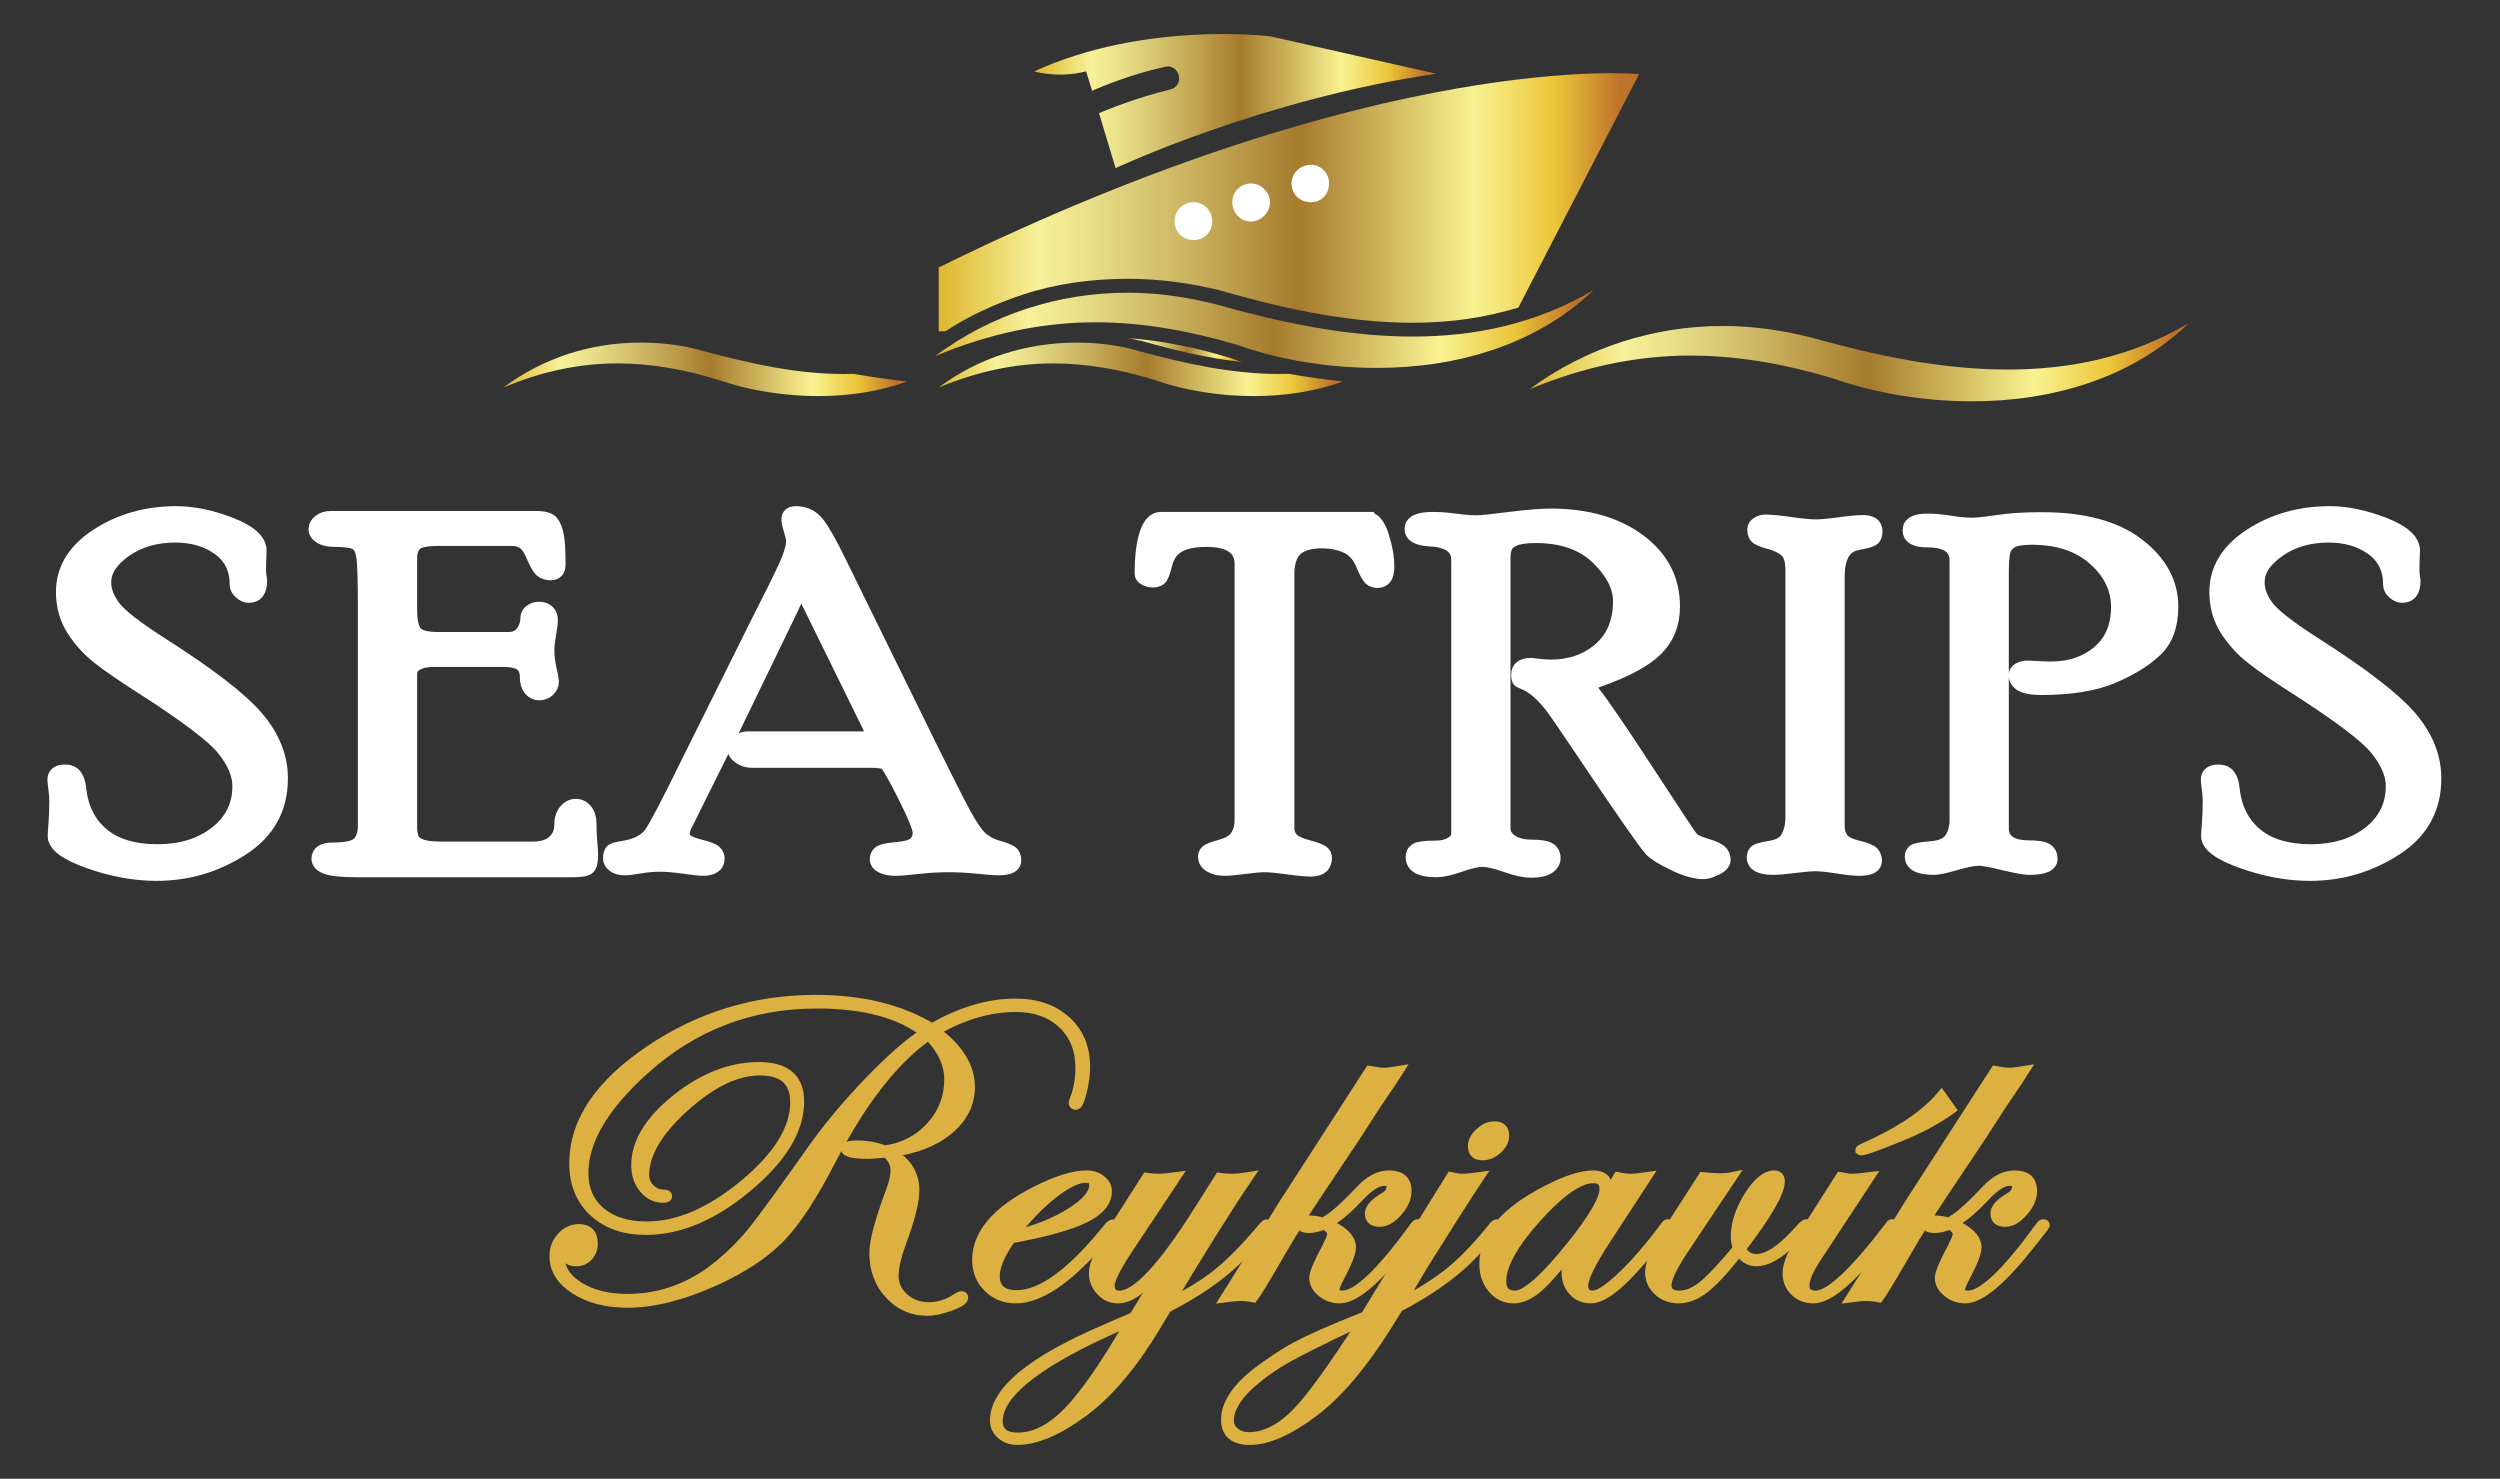 <svg xmlns="http://www.w3.org/2000/svg" xmlns:xlink="http://www.w3.org/1999/xlink" id="Layer_1" x="0px" y="0px" width="841.89px" height="497.975px" viewBox="0 0 841.89 497.975" xml:space="preserve">
<rect x="0" y="0" width="841.89" height="497.975" fill="#333333" stroke="none"/>
<g>
	<g>
		<path fill="#FFFFFF" stroke="#FFFFFF" stroke-width="4.251" stroke-miterlimit="10" d="M35.326,196.089    c0,2.691,1.026,5.422,3.081,8.194s7.31,6.876,15.766,12.311c16.334,10.389,27.193,18.772,32.578,25.151s8.077,13.175,8.077,20.387    c0,10.229-4.397,18.181-13.192,23.859c-8.795,5.679-18.429,8.519-28.898,8.519c-7.419,0-15.033-1.389-22.84-4.164    c-7.808-2.775-11.712-5.7-11.712-8.772c0-0.754,0.09-2.169,0.27-4.245c0.179-2.074,0.269-4.675,0.269-7.802    c0-1.078-0.105-2.385-0.314-3.922c-0.21-1.536-0.314-2.546-0.314-3.031c0-1.994,1.303-2.992,3.91-2.992    c2.901,0,4.529,1.995,4.886,5.983c0.718,6.577,3.29,11.697,7.718,15.362c4.427,3.666,10.559,5.497,18.398,5.497    c7.897,0,14.434-2.005,19.609-6.014c5.174-4.01,7.763-9.244,7.763-15.702c0-3.875-1.746-7.991-5.236-12.352    c-3.49-4.358-12.634-11.274-27.431-20.747c-6.103-3.881-10.904-7.182-14.404-9.904c-3.5-2.721-6.432-5.943-8.795-9.662    c-2.364-3.719-3.545-7.952-3.545-12.695c0-7.708,3.873-14.095,11.622-19.162c7.748-5.067,16.677-7.602,26.789-7.602    c5.744,0,11.891,1.281,18.442,3.841c6.552,2.561,9.827,5.566,9.827,9.015c0,0.485-0.031,1.253-0.09,2.304    c-0.06,1.051-0.089,2.601-0.089,4.649c0,0.54,0.119,1.591,0.359,3.153c0,3.558-1.362,5.336-4.082,5.336    c-0.968,0-1.921-0.416-2.858-1.248c-0.938-0.832-1.406-1.731-1.406-2.699c0-5.26-1.981-9.3-5.944-12.119    c-3.963-2.819-8.805-4.229-14.525-4.229c-6.495,0-12.066,1.615-16.713,4.844C37.649,188.663,35.326,192.215,35.326,196.089z"></path>
		<path fill="#FFFFFF" stroke="#FFFFFF" stroke-width="4.251" stroke-miterlimit="10" d="M179.433,285.536    c3.057,0,5.379-0.723,6.968-2.171c1.587-1.447,2.382-3.297,2.382-5.548c0-2.037,0.508-3.657,1.526-4.864    c1.017-1.205,2.213-1.809,3.59-1.809c1.375,0,2.527,0.565,3.455,1.697c0.927,1.132,1.391,2.642,1.391,4.528    s0.09,3.921,0.269,6.104c0.18,2.183,0.27,3.679,0.27,4.487c0,2.21-0.345,3.65-1.032,4.325c-0.688,0.673-2.468,1.011-5.34,1.011    h-72.604c-5.086,0-8.571-0.348-10.456-1.04c-1.884-0.693-2.827-1.731-2.827-3.119c0-2.186,1.705-3.279,5.115-3.279    c4.367,0,7.209-0.633,8.526-1.9c1.315-1.266,1.975-3.274,1.975-6.023v-73.979c0-7.977-0.15-13.26-0.449-15.847    c-0.3-2.587-1.048-4.245-2.244-4.972c-1.198-0.728-3.59-1.091-7.18-1.091c-2.154,0-3.814-0.368-4.981-1.103    s-1.75-1.674-1.75-2.818c0-1.035,0.508-1.947,1.526-2.736c1.017-0.79,2.302-1.185,3.859-1.185h69.104    c2.751,0,4.546,0.513,5.385,1.536c0.837,1.024,1.45,2.534,1.84,4.528c0.388,1.995,0.583,5.283,0.583,9.864    c0,2.102-0.987,3.153-2.961,3.153c-1.137,0-2.14-0.312-3.006-0.936c-0.868-0.624-1.827-2.198-2.876-4.722    c-1.049-2.524-2.129-4.139-3.238-4.845c-1.109-0.705-2.382-1.059-3.821-1.059h-24.642c-4.137,0-6.745,0.527-7.825,1.581    c-1.08,1.054-1.619,2.634-1.619,4.741v17.102c0,4,0.599,6.633,1.799,7.903c1.199,1.27,3.628,1.904,7.286,1.904h23.927    c1.979,0,3.478-0.713,4.497-2.143c1.02-1.427,1.53-3.032,1.53-4.811c0-0.916,0.418-1.684,1.256-2.304    c0.837-0.619,1.824-0.93,2.961-0.93c1.196,0,2.184,0.35,2.962,1.048c0.777,0.699,1.167,1.693,1.167,2.983    c0,1.129-0.195,2.755-0.583,4.877c-0.39,2.124-0.583,3.857-0.583,5.201c0,2.042,0.254,4.193,0.763,6.45    c0.508,2.258,0.763,3.628,0.763,4.111c0,1.237-0.449,2.258-1.346,3.065s-1.945,1.209-3.141,1.209    c-1.256,0-2.304-0.498-3.141-1.496c-0.838-0.996-1.256-2.357-1.256-4.083c0-2.048-0.6-3.503-1.799-4.366    c-1.201-0.861-3.179-1.293-5.938-1.293h-23.748c-2.159,0-3.928,0.392-5.308,1.172c-1.379,0.782-2.068,1.928-2.068,3.436v51.664    c0,2.696,0.765,4.501,2.293,5.417c1.528,0.917,4.151,1.375,7.867,1.375H179.433z"></path>
		<path fill="#FFFFFF" stroke="#FFFFFF" stroke-width="4.251" stroke-miterlimit="10" d="M272.508,203.875    c-1.198-2.479-2.095-3.719-2.692-3.719c-0.727,0-1.814,1.724-3.265,5.17l-19.14,39.499l-16.545,33.28    c-0.479,1.022-0.718,1.912-0.718,2.665c0,0.809,0.343,1.535,1.032,2.181c0.687,0.646,2.318,1.292,4.891,1.939    c2.572,0.646,4.187,1.296,4.846,1.95c0.658,0.654,0.987,1.391,0.987,2.208c0,2.509-1.795,3.764-5.384,3.764    c-0.839,0-2.888-0.229-6.148-0.688c-3.262-0.458-5.968-0.687-8.122-0.687c-2.214,0-4.487,0.202-6.821,0.606    c-2.333,0.403-4.039,0.605-5.116,0.605c-1.496,0-2.723-0.355-3.679-1.067c-0.957-0.711-1.436-1.541-1.436-2.489    c0-1.401,0.299-2.317,0.892-2.749c0.596-0.431,1.697-0.755,3.304-0.971c4.642-0.699,7.839-2.276,9.595-4.729    c1.755-2.452,6.282-11.144,13.582-26.075l21.719-43.66c5.324-10.457,8.75-17.396,10.276-20.819    c1.525-3.422,2.288-6.076,2.288-7.964c0-0.646-0.265-1.819-0.795-3.517c-0.53-1.698-0.795-2.923-0.795-3.679    c0-1.563,0.925-2.345,2.778-2.345c3.046,0,5.496,1.16,7.348,3.477c1.853,2.318,4.332,6.685,7.439,13.098l24.859,50.614    c9.033,18.434,14.748,29.834,17.141,34.199c2.393,4.366,4.357,7.184,5.894,8.449c1.535,1.268,3.373,2.197,5.511,2.79    c2.139,0.594,3.6,1.172,4.382,1.738c0.782,0.565,1.175,1.523,1.175,2.87c0,1.886-1.889,2.829-5.665,2.829    c-1.259,0-3.552-0.175-6.878-0.525c-3.328-0.351-6.64-0.525-9.937-0.525c-3.298,0-6.729,0.202-10.296,0.606    c-3.567,0.404-6.01,0.606-7.328,0.606c-2.039,0-3.657-0.314-4.856-0.941c-1.199-0.626-1.798-1.486-1.798-2.578    c0-0.928,0.36-1.69,1.084-2.29c0.722-0.601,2.665-1.035,5.825-1.304s5.207-0.873,6.141-1.814c0.932-0.939,1.399-2.109,1.399-3.508    c0-1.505-1.705-5.657-5.116-12.458c-3.41-6.799-5.535-10.415-6.371-10.844c-0.835-0.43-2.448-0.646-4.837-0.646h-40.046    c-1.554,0-2.958-0.449-4.212-1.349c-1.253-0.897-1.88-1.946-1.88-3.145c0-0.924,0.492-1.741,1.478-2.449    c0.984-0.707,2.105-1.063,3.358-1.063h38.515c2.151,0,3.227-0.35,3.227-1.051c0-0.432-0.419-1.482-1.256-3.153L272.508,203.875z"></path>
		<path fill="#FFFFFF" stroke="#FFFFFF" stroke-width="4.251" stroke-miterlimit="10" d="M460.606,174.526    c2.032,0,3.676,1.914,4.931,5.741c1.255,3.828,1.884,7.385,1.884,10.672c0,3.288-1.183,4.932-3.547,4.932    c-0.85,0-1.622-0.24-2.319-0.723c-0.697-0.483-1.656-2.183-2.879-5.104c-1.223-2.919-3.041-4.901-5.456-5.946    s-5.054-1.568-7.916-1.568c-4.056,0-6.991,0.848-8.811,2.542c-1.818,1.694-2.728,4.449-2.728,8.267v85.663    c0,1.291,0.434,2.435,1.302,3.429c0.866,0.996,2.677,1.856,5.43,2.581c2.751,0.727,4.427,1.362,5.025,1.908    c0.598,0.545,0.897,1.172,0.897,1.881c0,2.835-1.643,4.253-4.925,4.253c-1.792,0-4.419-0.242-7.881-0.728    c-3.464-0.484-6.03-0.728-7.701-0.728c-1.552,0-3.821,0.202-6.805,0.606c-2.985,0.404-5.254,0.606-6.807,0.606    c-1.851,0-3.433-0.383-4.745-1.145c-1.314-0.763-1.97-1.827-1.97-3.191c0-0.654,0.238-1.241,0.718-1.76    c0.479-0.518,2.064-1.14,4.757-1.867s4.501-1.844,5.429-3.353c0.927-1.509,1.391-3.205,1.391-5.09v-86.525    c0-5.224-3.905-7.836-11.716-7.836c-5.069,0-8.677,1.031-10.823,3.09c-1.313,1.194-2.266,3.024-2.862,5.492    c-0.598,2.467-1.213,3.931-1.85,4.391c-0.637,0.461-1.408,0.691-2.315,0.691c-0.97,0-1.895-0.229-2.772-0.687    c-0.877-0.458-1.316-1.037-1.316-1.738c0-5.875,0.566-10.47,1.702-13.785s2.779-4.973,4.932-4.973H460.606z"></path>
		<path fill="#FFFFFF" stroke="#FFFFFF" stroke-width="4.251" stroke-miterlimit="10" d="M490.837,188.523    c0-4.102-3.094-6.315-9.28-6.64c-4.284-0.212-6.425-1.465-6.425-3.758c0-2.399,2.449-3.599,7.352-3.599    c2.331,0,4.899,0.189,7.71,0.566c2.809,0.378,5.199,0.566,7.173,0.566c1.313,0,4.96-0.376,10.938-1.132    c5.977-0.754,10.579-1.132,13.807-1.132c12.312,0,22.309,2.861,29.989,8.583c7.68,5.722,11.521,13.144,11.521,22.265    c0,5.83-1.899,10.648-5.698,14.453c-3.801,3.805-10.337,7.328-19.609,10.565c-1.736,0.594-2.603,1.215-2.603,1.861    c0,0.433,0.358,1.133,1.079,2.103c3.297,4.204,9.502,13.3,18.614,27.288c9.111,13.987,13.967,21.291,14.566,21.91    c0.601,0.62,2.189,1.321,4.767,2.103c2.577,0.782,4.211,1.56,4.9,2.333c0.69,0.774,1.035,1.643,1.035,2.603    c0,1.228-0.898,2.281-2.696,3.163c-1.798,0.88-3.235,1.32-4.313,1.32c-2.757,0-6.11-0.956-10.065-2.866    c-3.954-1.91-6.56-3.539-7.817-4.886c-2.336-2.69-9.975-13.672-22.914-32.945c-6.051-8.99-9.526-14.051-10.425-15.182    c-3.235-4.199-6.41-6.89-9.524-8.074c-0.779-0.273-1.289-0.559-1.528-0.859c-0.24-0.301-0.359-0.942-0.359-1.925    c0-2.347,1.551-3.522,4.654-3.522c0.298,0,1.133,0.095,2.506,0.283c1.373,0.189,2.717,0.283,4.029,0.283    c6.563,0,12.054-1.917,16.47-5.751c4.415-3.833,6.624-9.179,6.624-16.039c0-4.86-2.483-9.693-7.449-14.499    c-4.967-4.806-11.847-7.21-20.642-7.21c-3.291,0-5.698,0.337-7.225,1.012c-1.525,0.674-2.483,1.512-2.871,2.51    c-0.39,0.999-0.584,2.308-0.584,3.927v90.696c0,1.781,0.857,3.225,2.572,4.332c1.714,1.106,3.954,1.659,6.721,1.659    c3.007,0,5.021,0.348,6.046,1.041c1.021,0.695,1.533,1.71,1.533,3.044c0,1.282-0.642,2.35-1.927,3.205    c-1.284,0.853-3.209,1.28-5.777,1.28c-2.329,0-5.181-0.606-8.555-1.818c-3.374-1.213-6.047-1.819-8.017-1.819    c-1.672,0-4.181,0.58-7.525,1.738c-3.344,1.158-5.972,1.738-7.882,1.738c-5.494,0-8.241-1.548-8.241-4.643    c0-1.174,0.446-2.04,1.338-2.602c0.892-0.561,3.123-0.841,6.693-0.841c2.14,0,3.894-0.432,5.263-1.295    c1.368-0.864,2.053-1.917,2.053-3.16V188.523z"></path>
		<path fill="#FFFFFF" stroke="#FFFFFF" stroke-width="4.251" stroke-miterlimit="10" d="M603.37,191.879    c0-3.117-0.673-5.253-2.02-6.408c-1.346-1.155-3.082-2.015-5.205-2.58c-2.124-0.563-3.59-1.119-4.397-1.665    s-1.211-1.527-1.211-2.946c0-0.819,0.402-1.501,1.208-2.047c0.806-0.545,1.746-0.818,2.821-0.818c1.85,0,4.656,0.27,8.417,0.809    c3.761,0.539,6.627,0.808,8.598,0.808c1.79,0,4.432-0.242,7.925-0.728c3.492-0.485,6.104-0.728,7.836-0.728    c2.984,0,4.478,1.118,4.478,3.354c0,1.364-0.39,2.292-1.166,2.782c-0.778,0.492-2.364,0.938-4.757,1.342    c-2.394,0.403-4.128,1.531-5.205,3.384c-1.077,1.854-1.615,4.554-1.615,8.101v83.664c0,1.559,0.403,2.941,1.211,4.15    s2.603,2.149,5.385,2.821s4.472,1.376,5.07,2.112c0.598,0.736,0.897,1.596,0.897,2.578c0,1.964-1.851,2.946-5.551,2.946    c-1.673,0-4.122-0.257-7.346-0.768c-3.224-0.514-5.671-0.769-7.342-0.769c-1.553,0-3.925,0.202-7.119,0.606    c-3.195,0.404-5.597,0.606-7.208,0.606c-4.479,0-6.717-1.282-6.717-3.849c0-0.708,0.238-1.336,0.718-1.882    c0.479-0.546,2.168-1.046,5.07-1.503c2.901-0.458,4.831-1.612,5.789-3.467c0.956-1.854,1.436-3.936,1.436-6.246V191.879z"></path>
		<path fill="#FFFFFF" stroke="#FFFFFF" stroke-width="4.251" stroke-miterlimit="10" d="M658.646,188.67    c0-4.308-3.23-6.463-9.692-6.463c-4.069,0-6.103-1.213-6.103-3.639c0-2.317,2.033-3.477,6.103-3.477    c2.333,0,4.936,0.23,7.808,0.688c2.872,0.458,5.295,0.687,7.27,0.687c1.674,0,4.577-0.31,8.705-0.93    c4.129-0.619,9.064-0.93,14.809-0.93c14.119,0,24.963,2.924,32.532,8.772c7.568,5.849,11.353,12.815,11.353,20.9    c0,6.361-1.754,11.239-5.26,14.634c-3.506,3.396-8.36,6.415-14.563,9.055c-6.203,2.641-14.309,3.961-24.316,3.961    c-5.814,0-8.721-1.546-8.721-4.638c0-0.798,0.403-1.452,1.214-1.958c0.811-0.506,1.904-0.76,3.284-0.76    c0.3,0,1.29,0.054,2.97,0.162c1.681,0.109,3.209,0.162,4.589,0.162c6.479,0,11.832-1.805,16.062-5.417    c4.229-3.61,6.344-8.651,6.344-15.119c0-6.09-2.609-11.453-7.826-16.089c-5.218-4.635-12.234-6.954-21.05-6.954    c-3.179,0-5.441,0.391-6.791,1.171c-1.349,0.781-2.188,1.91-2.519,3.391c-0.331,1.48-0.495,3.862-0.495,7.144v85.811    c0,4.198,3.021,6.297,9.064,6.297c2.931,0,4.892,0.348,5.879,1.039c0.986,0.694,1.48,1.707,1.48,3.04    c0,2.186-2.448,3.278-7.345,3.278c-1.554,0-4.465-0.513-8.735-1.536c-4.27-1.023-7.001-1.536-8.194-1.536    c-1.793,0-4.435,0.513-7.928,1.536c-3.494,1.023-5.927,1.536-7.3,1.536c-5.137,0-7.704-1.358-7.704-4.074    c0-0.745,0.283-1.371,0.853-1.877c0.567-0.506,2.513-0.881,5.833-1.123c3.321-0.243,5.549-1.238,6.687-2.989    c1.136-1.75,1.705-3.811,1.705-6.181V188.67z"></path>
		<path fill="#FFFFFF" stroke="#FFFFFF" stroke-width="4.251" stroke-miterlimit="10" d="M760.5,196.089    c0,2.691,1.026,5.422,3.081,8.194s7.311,6.876,15.766,12.311c16.334,10.389,27.193,18.772,32.578,25.151    s8.077,13.175,8.077,20.387c0,10.229-4.398,18.181-13.193,23.859s-18.429,8.519-28.897,8.519c-7.42,0-15.032-1.389-22.841-4.164    c-7.808-2.775-11.711-5.7-11.711-8.772c0-0.754,0.089-2.169,0.269-4.245c0.18-2.074,0.27-4.675,0.27-7.802    c0-1.078-0.105-2.385-0.314-3.922c-0.21-1.536-0.313-2.546-0.313-3.031c0-1.994,1.303-2.992,3.909-2.992    c2.901,0,4.529,1.995,4.886,5.983c0.718,6.577,3.289,11.697,7.718,15.362c4.427,3.666,10.56,5.497,18.397,5.497    c7.898,0,14.434-2.005,19.609-6.014c5.175-4.01,7.764-9.244,7.764-15.702c0-3.875-1.746-7.991-5.236-12.352    c-3.49-4.358-12.635-11.274-27.432-20.747c-6.103-3.881-10.903-7.182-14.403-9.904c-3.5-2.721-6.433-5.943-8.796-9.662    c-2.364-3.719-3.545-7.952-3.545-12.695c0-7.708,3.873-14.095,11.622-19.162c7.748-5.067,16.678-7.602,26.789-7.602    c5.744,0,11.892,1.281,18.443,3.841c6.551,2.561,9.827,5.566,9.827,9.015c0,0.485-0.031,1.253-0.09,2.304    c-0.061,1.051-0.09,2.601-0.09,4.649c0,0.54,0.119,1.591,0.358,3.153c0,3.558-1.361,5.336-4.082,5.336    c-0.967,0-1.921-0.416-2.857-1.248c-0.938-0.832-1.406-1.731-1.406-2.699c0-5.26-1.981-9.3-5.944-12.119    c-3.963-2.819-8.805-4.229-14.524-4.229c-6.496,0-12.067,1.615-16.714,4.844C762.824,188.663,760.5,192.215,760.5,196.089z"></path>
	</g>
	<linearGradient id="SVGID_1_" gradientUnits="userSpaceOnUse" x1="379.85" y1="117.889" x2="418.452" y2="117.889">
		<stop offset="0" style="stop-color:#DEB72E"></stop>
		<stop offset="0.142" style="stop-color:#F6F19A"></stop>
		<stop offset="0.214" style="stop-color:#EAE08A"></stop>
		<stop offset="0.357" style="stop-color:#CBB360"></stop>
		<stop offset="0.514" style="stop-color:#A57B2C"></stop>
		<stop offset="0.708" style="stop-color:#E6D77A"></stop>
		<stop offset="0.765" style="stop-color:#F9F292"></stop>
		<stop offset="0.88" style="stop-color:#EBC638"></stop>
		<stop offset="0.973" style="stop-color:#BF722A"></stop>
	</linearGradient>
	<path fill="url(#SVGID_1_)" d="M384.553,114.828l0.006,0.003c9.784,2.824,21.684,5.789,33.894,7.087   c-1.089-0.372-2.168-0.61-3.457-1.169c-12.164-3.727-23.83-6.078-35.146-6.888c1.526,0.232,3.041,0.763,4.703,0.958V114.828z    M384.553,114.828"></path>
	<linearGradient id="SVGID_2_" gradientUnits="userSpaceOnUse" x1="316.11" y1="124.379" x2="452.227" y2="124.379">
		<stop offset="0" style="stop-color:#DEB72E"></stop>
		<stop offset="0.142" style="stop-color:#F6F19A"></stop>
		<stop offset="0.214" style="stop-color:#EAE08A"></stop>
		<stop offset="0.357" style="stop-color:#CBB360"></stop>
		<stop offset="0.514" style="stop-color:#A57B2C"></stop>
		<stop offset="0.708" style="stop-color:#E6D77A"></stop>
		<stop offset="0.765" style="stop-color:#F9F292"></stop>
		<stop offset="0.88" style="stop-color:#EBC638"></stop>
		<stop offset="0.973" style="stop-color:#BF722A"></stop>
	</linearGradient>
	<path fill="url(#SVGID_2_)" d="M430.677,125.942c-15.682,0-31.567-3.484-46.977-7.669c-6.834-2.093-14.257-2.897-21.131-2.897   c-16.697,0-33.072,5.018-46.459,15.13c13.096-5.481,25.805-8.126,38.515-8.126c11.121,0,22.425,1.956,34.142,5.568   c10.343,3.591,21.761,5.436,33.403,5.436c10.279,0,20.606-1.535,30.057-4.876c-6.193-0.769-12.238-1.519-18.044-2.59   C432.987,125.917,431.662,125.942,430.677,125.942L430.677,125.942z M430.677,125.942"></path>
	<linearGradient id="SVGID_3_" gradientUnits="userSpaceOnUse" x1="314.908" y1="110.782" x2="536.649" y2="110.782">
		<stop offset="0" style="stop-color:#DEB72E"></stop>
		<stop offset="0.142" style="stop-color:#F6F19A"></stop>
		<stop offset="0.214" style="stop-color:#EAE08A"></stop>
		<stop offset="0.357" style="stop-color:#CBB360"></stop>
		<stop offset="0.514" style="stop-color:#A57B2C"></stop>
		<stop offset="0.708" style="stop-color:#E6D77A"></stop>
		<stop offset="0.765" style="stop-color:#F9F292"></stop>
		<stop offset="0.88" style="stop-color:#EBC638"></stop>
		<stop offset="0.973" style="stop-color:#BF722A"></stop>
	</linearGradient>
	<path fill="url(#SVGID_3_)" d="M409.755,102.559c-9.867-2.528-19.958-3.988-29.905-3.988c-23.211,0-45.877,7.177-64.941,21.348   c18.254-7.638,36.106-11.386,54.016-11.386c15.678,0,31.557,2.815,47.66,7.599c14.944,5.251,30.976,7.759,47.216,7.759   c26.715,0,53.652-7.759,72.85-26.215c-19.677,11.556-40.139,15.667-61.064,15.667C453.74,113.342,431.611,108.697,409.755,102.559   L409.755,102.559z M409.755,102.559"></path>
	<linearGradient id="SVGID_4_" gradientUnits="userSpaceOnUse" x1="348.271" y1="34.037" x2="483.67" y2="34.037">
		<stop offset="0" style="stop-color:#DEB72E"></stop>
		<stop offset="0.142" style="stop-color:#F6F19A"></stop>
		<stop offset="0.214" style="stop-color:#EAE08A"></stop>
		<stop offset="0.357" style="stop-color:#CBB360"></stop>
		<stop offset="0.514" style="stop-color:#A57B2C"></stop>
		<stop offset="0.708" style="stop-color:#E6D77A"></stop>
		<stop offset="0.765" style="stop-color:#F9F292"></stop>
		<stop offset="0.88" style="stop-color:#EBC638"></stop>
		<stop offset="0.973" style="stop-color:#BF722A"></stop>
	</linearGradient>
	<path fill="url(#SVGID_4_)" d="M365.746,24.033l2.031,6.53c3.514-1.529,13.346-5.601,24.488-8.049   c2.077-0.688,4.196,0.796,4.726,2.981c0.529,2.195-0.879,4.205-2.966,4.662c-11.613,2.788-21.607,6.991-23.931,7.931l5.58,18.524   c0,0,49.604-23.279,107.995-31.789l-55.987-12.596c0,0-42.093-5.263-79.412,11.806C348.271,24.033,356.214,26.489,365.746,24.033   L365.746,24.033z M365.746,24.033"></path>
	<g>
		<path fill="#DCB141" stroke="#DCB141" stroke-width="3.196" stroke-miterlimit="10" d="M365.5,359.224    c0,2.543-0.366,5.331-1.097,8.363c-0.731,3.033-1.437,4.549-2.116,4.549c-0.529,0-0.793-0.244-0.793-0.734    c0-0.147,0.052-0.366,0.159-0.66c1.401-3.423,2.102-7.116,2.102-11.077c0-6.163-1.983-11.114-5.949-14.855    c-3.966-3.741-9.201-5.613-15.705-5.613c-8.938,0-17.98,2.667-27.128,7.999c7.826,5.773,11.74,12.036,11.74,18.788    c0,5.726-2.473,10.605-7.417,14.642c-4.945,4.037-11.462,6.52-19.553,7.449c5.499,2.94,8.25,7.203,8.25,12.789    c0,3.724-1.402,9.382-4.204,16.977c-1.852,4.999-2.776,8.919-2.776,11.761c0,2.94,1.139,5.426,3.417,7.459    c2.278,2.034,5.059,3.051,8.344,3.051c3.39,0,6.595-1.041,9.614-3.122c0.688-0.393,1.165-0.587,1.43-0.587    c0.423,0,0.635,0.194,0.635,0.587c0,0.825-1.483,1.785-4.448,2.879c-2.964,1.091-5.533,1.639-7.704,1.639    c-5.084,0-9.346-1.876-12.788-5.622c-3.442-3.748-5.162-8.392-5.162-13.928c0-4.018,1.903-11.098,5.711-21.24    c0.952-2.596,1.428-4.802,1.428-6.614c0-2.303-1.031-4.263-3.093-5.879c-3.385,0.293-5.315,0.44-5.791,0.44    c-5.235,0-7.853-0.611-7.853-1.837c0-0.783,1.321-1.175,3.966-1.175c3.12,0,6.239,0.563,9.36,1.688    c6.292-0.93,11.448-3.632,15.467-8.11c4.018-4.477,6.028-9.748,6.028-15.815c0-4.795-2.01-9.393-6.028-13.798l-0.793-0.953    c-11.581,8.03-22.527,22.036-32.839,42.014c-6.24,12.096-11.951,20.813-17.133,26.15c-5.183,5.337-12.453,10.16-21.813,14.469    c-11.053,4.994-20.915,7.492-29.587,7.492c-7.086,0-12.982-1.506-17.688-4.517c-4.707-3.012-7.059-6.769-7.059-11.274    c0-2.497,0.819-4.65,2.458-6.463c1.639-1.811,3.57-2.718,5.791-2.718c3.225,0,4.839,1.665,4.839,4.994    c0,1.666-0.543,3.085-1.626,4.26c-1.084,1.176-2.419,1.763-4.005,1.763c-2.75,0-4.073-1.321-3.966-3.966    c0.052-1.076-0.053-1.615-0.317-1.615c-0.846,0-1.269,1.298-1.269,3.893c0,4.064,2.153,7.443,6.46,10.135    c4.307,2.692,9.736,4.04,16.291,4.04c11.573,0,22.063-3.966,31.47-11.899c4.122-3.476,7.636-7.026,10.542-10.65    c3.17-3.917,10.094-13.417,20.769-28.498c5.337-7.443,11.625-14.91,18.866-22.403c7.241-7.491,13.396-12.854,18.471-16.085    c-8.25-6.507-20.359-9.762-36.329-9.762c-22.316,0-41.723,7.468-58.222,22.4c-13.538,12.241-20.306,23.772-20.306,34.593    c0,5.484,1.903,9.842,5.711,13.073c3.807,3.231,8.963,4.848,15.467,4.848c10.629,0,21.615-4.725,32.958-14.175    c11.343-9.449,17.014-18.63,17.014-27.542c0-7.099-3.94-10.649-11.819-10.649c-7.88,0-16.328,4.072-25.343,12.218    c-9.017,8.146-13.524,15.79-13.524,22.932c0,1.761,0.637,3.278,1.914,4.55c1.275,1.272,2.764,1.908,4.464,1.908    c0.904,0,1.356,0.221,1.356,0.66c0,0.393-0.504,0.587-1.513,0.587c-2.548,0-4.697-1.063-6.449-3.192    c-1.752-2.127-2.627-4.732-2.627-7.814c0-7.632,4.521-15.068,13.564-22.31c9.042-7.239,18.323-10.86,27.841-10.86    c9.095,0,13.643,3.893,13.643,11.678c0,9.5-5.79,19.096-17.371,28.79c-11.581,9.695-23.003,14.543-34.267,14.543    c-7.351,0-13.234-2.044-17.648-6.133c-4.416-4.088-6.624-9.56-6.624-16.415c0-13.856,8.448-26.501,25.343-37.935    c16.895-11.432,35.575-17.149,56.04-17.149c15.547,0,28.607,3.205,39.185,9.615c9.677-5.577,19.037-8.366,28.08-8.366    c7.085,0,12.783,1.956,17.093,5.869C363.344,347.657,365.5,352.817,365.5,359.224z"></path>
		<path fill="#DCB141" stroke="#DCB141" stroke-width="3.196" stroke-miterlimit="10" d="M375.104,412.678    c0,0.146-0.477,0.782-1.429,1.907l-3.413,3.959c-10.956,12.517-20.351,18.774-28.184,18.774c-3.706,0-6.815-1.237-9.329-3.709    c-2.513-2.472-3.77-5.569-3.77-9.291c0-8.813,6.636-16.573,19.909-23.282c6.98-3.525,12.664-5.288,17.054-5.288    c1.904,0,3.53,0.527,4.878,1.579c1.348,1.054,2.022,2.339,2.022,3.856c0,3.525-2.486,6.524-7.456,8.997    c-4.971,2.473-13.274,4.786-24.907,6.94c-3.597,5.043-5.394,9.254-5.394,12.632c0,4.212,2.461,6.316,7.384,6.316    c8.364,0,18.606-7.552,30.728-22.658c0.635-0.783,1.164-1.175,1.588-1.175C374.997,412.287,375.104,412.433,375.104,412.678z     M368.401,399.054c0-1.566-0.926-2.351-2.776-2.351c-2.803,0-6.492,1.8-11.065,5.398c-4.575,3.599-9.057,8.263-13.445,13.991    c7.615-1.812,14.065-4.37,19.354-7.675C365.756,405.113,368.401,401.992,368.401,399.054z"></path>
		<path fill="#DCB141" stroke="#DCB141" stroke-width="3.196" stroke-miterlimit="10" d="M426.945,412.678    c0,0.734-2.912,4.083-8.735,10.048c-6.459,6.553-14.877,12.47-25.253,17.751l-3.887,6.463    c-7.668,12.73-15.68,22.204-24.034,28.423c-8.619,6.414-16.102,9.622-22.448,9.622c-2.168,0-3.979-0.638-5.434-1.91    c-1.454-1.273-2.181-2.84-2.181-4.7c0-9.842,12.243-20.026,36.725-30.554c2.009-0.931,5.023-2.229,9.043-3.893l1.189-0.66    l13.96-22.988c-5.5,7.002-9.492,11.593-11.978,13.771c-2.486,2.178-4.997,3.269-7.535,3.269c-2.169,0-4.059-0.857-5.671-2.57    c-1.614-1.714-2.419-3.721-2.419-6.023c0-2.79,1.876-7.147,5.632-13.072l12.215-19.096c1.216,0.195,2.618,0.293,4.204,0.293    c1.375,0,3.278-0.171,5.711-0.514l-15.626,23.502c-4.442,6.66-6.663,11.018-6.663,13.073c0,2.204,1.083,3.306,3.252,3.306    c5.711,0,14.489-9.376,26.334-28.13l7.298-11.53c1.216,0.195,2.697,0.293,4.442,0.293c1.428,0,3.199-0.171,5.314-0.514    c-6.558,9.646-15.441,23.796-26.652,42.451c6.458-3.08,11.912-6.416,16.36-10.011c4.447-3.594,9.424-8.666,14.931-15.219    c0.74-0.88,1.217-1.321,1.429-1.321C426.787,412.237,426.945,412.384,426.945,412.678z M381.138,444.516    c-0.847,0.44-3.835,1.836-8.963,4.187c-24.06,11.064-36.091,21.005-36.091,29.818c0,3.673,2.221,5.509,6.663,5.509    c5.605,0,11.184-2.816,16.736-8.446c5.553-5.631,12.426-15.497,20.624-29.599L381.138,444.516z"></path>
		<path fill="#DCB141" stroke="#DCB141" stroke-width="3.196" stroke-miterlimit="10" d="M471.134,360.569    c-0.424,0.686-1.086,1.689-1.984,3.011c-1.375,2.057-3.438,5.117-6.186,9.181c-1.322,2.106-3.359,5.265-6.109,9.475    l-13.642,20.418c-4.549,6.806-8.408,12.976-11.582,18.508c-3.543,6.17-6.398,10.943-8.566,14.322l-1.031,1.469    c-1.427-0.294-2.829-0.441-4.204-0.441c-1.164,0-2.883,0.147-5.156,0.441c1.217-1.91,2.564-4.063,4.045-6.464l9.201-14.835    c1.375-2.204,3.438-5.533,6.188-9.989l29.11-45.095c2.168,0.393,3.781,0.587,4.838,0.587    C467.114,361.156,468.806,360.961,471.134,360.569z M477.995,412.604c-0.055,0.147-0.318,0.54-0.795,1.178l-3.414,4.339    c-10.006,12.799-17.551,19.198-22.632,19.198c-2.277,0-4.288-0.712-6.035-2.133c-1.748-1.422-2.621-3.039-2.621-4.855    c0-1.568,1.48-5.074,4.442-10.518l0.079-0.295c1.004-1.813,1.508-3.161,1.508-4.045c0-1.078-0.873-2.084-2.618-3.016    c-2.011,0.785-3.677,1.178-4.997,1.178c-1.852,0-2.776-0.49-2.776-1.472c0-0.831,0.872-1.246,2.618-1.246    c1.691,0,3.252,0.244,4.68,0.733c2.643-1.074,6.873-4.715,12.69-10.919c3.119-3.321,6.318-4.983,9.598-4.983    c4.02,0,6.029,1.763,6.029,5.288c0,2.351-1.02,4.689-3.055,7.015s-4.059,3.488-6.068,3.488c-2.273,0-3.41-0.955-3.41-2.864    c0-1.763,1.719-3.647,5.156-5.655c1.428-0.832,2.141-2.007,2.141-3.525c0-1.175-0.82-1.763-2.459-1.763    c-2.273,0-5.129,1.855-8.566,5.566c-4.39,4.642-7.958,7.522-10.708,8.646c5.5,2.354,8.25,5.075,8.25,8.165    c0,1.716-1.297,5.026-3.887,9.93c-1.111,2.06-1.666,3.481-1.666,4.266c0,1.275,0.873,1.913,2.617,1.913    c4.97,0,13.089-7.772,24.353-23.319c0.369-0.488,0.713-0.734,1.031-0.734C477.821,412.164,477.995,412.311,477.995,412.604z"></path>
		<path fill="#DCB141" stroke="#DCB141" stroke-width="3.196" stroke-miterlimit="10" d="M504.454,412.531    c0,0.734-2.938,4.133-8.814,10.195c-6.036,6.259-14.27,12.103-24.698,17.53l-4.046,6.537    c-8.196,12.974-16.286,22.498-24.272,28.569c-8.459,6.414-15.705,9.622-21.733,9.622c-5.394,0-8.091-2.303-8.091-6.904    c0-5.631,4.099-11.409,12.295-17.333c4.495-3.231,8.303-5.681,11.422-7.345c4.813-2.546,12.216-5.802,22.21-9.768l1.11-0.515    l13.881-22.841c3.86-6.218,8.831-14.199,14.913-23.943c1.479,0.343,2.723,0.514,3.728,0.514c1.479,0,3.437-0.171,5.87-0.514    c-4.231,6.365-10.629,16.403-19.196,30.112l-7.297,12.339c6.813-3.521,12.371-7.04,16.676-10.562    c4.305-3.521,8.966-8.361,13.984-14.521c0.633-0.978,1.187-1.468,1.663-1.468C504.256,412.237,504.387,412.335,504.454,412.531z     M459.201,444.516c-15.07,7.099-24.641,11.946-28.714,14.542c-11.051,7.051-16.578,13.489-16.578,19.316    c0,1.566,0.634,2.876,1.903,3.929c1.27,1.053,2.856,1.579,4.759,1.579c5.553,0,11.053-2.864,16.499-8.593    c4.601-4.799,11.66-14.567,21.179-29.305L459.201,444.516z M506.636,382.381c0,1.666-0.781,3.208-2.341,4.628    s-3.266,2.13-5.116,2.13c-2.169,0-3.252-1.053-3.252-3.158c0-1.566,0.78-3.085,2.34-4.554s3.213-2.203,4.958-2.203    C505.497,379.224,506.636,380.277,506.636,382.381z"></path>
		<path fill="#DCB141" stroke="#DCB141" stroke-width="3.196" stroke-miterlimit="10" d="M562.086,412.604    c0,1.031-3.864,5.786-11.593,14.27c-6.248,6.963-11.172,10.445-14.771,10.445c-2.437,0-4.422-0.845-5.956-2.534    c-1.536-1.689-2.303-3.807-2.303-6.353c0-2.645,0.845-5.509,2.538-8.594c-5.289,6.856-9.334,11.483-12.137,13.882    s-5.526,3.599-8.17,3.599c-2.803,0-5.155-1.114-7.06-3.342c-1.903-2.228-2.855-5.031-2.855-8.409    c0-9.401,7.165-17.725,21.496-24.972c6.292-3.231,11.369-4.848,15.229-4.848c3.278,0,4.918,1.469,4.918,4.407    c0,0.833-0.212,1.935-0.635,3.305l4.046-7.124c1.586,0.343,2.986,0.514,4.204,0.514c1.428,0,3.277-0.171,5.552-0.514    l-14.039,21.52c-4.866,7.54-7.298,12.511-7.298,14.909c0,2.302,1.032,3.452,3.098,3.452c2.117,0,5.508-2.244,10.167-6.73    c4.66-4.487,9.4-10.017,14.219-16.589c0.317-0.488,0.608-0.734,0.874-0.734C561.928,412.164,562.086,412.311,562.086,412.604z     M540.233,400.45c0-2.398-1.19-3.6-3.569-3.6c-4.866,0-11.252,4.407-19.156,13.221c-7.906,8.813-11.858,15.938-11.858,21.372    c0,3.184,1.533,4.774,4.601,4.774c3.648,0,9.967-5.606,18.958-16.819C536.557,410.193,540.233,403.877,540.233,400.45z"></path>
		<path fill="#DCB141" stroke="#DCB141" stroke-width="3.196" stroke-miterlimit="10" d="M608.534,412.458    c0,0.59-1.67,2.479-5.006,5.673c-4.608,4.469-8.635,6.702-12.078,6.702c-2.331,0-4.265-1.175-5.801-3.524    c-4.707,6.022-8.54,10.197-11.501,12.521c-2.962,2.325-5.949,3.489-8.963,3.489c-2.697,0-4.972-0.87-6.822-2.607    c-1.852-1.737-2.776-3.831-2.776-6.279c0-2.889,1.771-7.1,5.315-12.633l12.532-19.463c2.59,0.245,4.335,0.367,5.235,0.367    c1.955,0,3.516-0.122,4.68-0.367l-16.578,24.824c-3.648,5.582-5.473,9.45-5.473,11.604c0,2.302,1.4,3.452,4.204,3.452    c2.59,0,5.247-1.102,7.972-3.306c2.723-2.203,6.623-6.364,11.699-12.485c-0.476-1.469-0.714-2.766-0.714-3.893    c0-4.455,1.479-9.034,4.442-13.734c2.961-4.7,5.816-7.051,8.566-7.051c1.321,0,1.983,0.711,1.983,2.13    c0,3.673-4.391,11.237-13.168,22.694c1.112,2.204,2.834,3.306,5.166,3.306c4.025,0,8.925-3.315,14.7-9.947    c1.059-1.178,1.748-1.768,2.066-1.768C608.428,412.164,608.534,412.262,608.534,412.458z"></path>
		<path fill="#DCB141" stroke="#DCB141" stroke-width="3.196" stroke-miterlimit="10" d="M637.61,412.604    c-0.054,0.147-0.317,0.54-0.793,1.178l-3.415,4.339c-9.953,12.799-17.551,19.198-22.791,19.198c-2.488,0-4.565-0.824-6.233-2.471    c-1.669-1.647-2.502-3.7-2.502-6.159c0-2.837,1.825-7.141,5.474-12.911l12.374-19.441c1.639,0.343,2.935,0.514,3.887,0.514    c1.428,0,3.437-0.171,6.028-0.514l-18.006,27.367c-2.592,3.963-3.887,7.02-3.887,9.172c0,2.229,1.244,3.342,3.733,3.342    c4.712,0,13-7.772,24.86-23.319c0.266-0.488,0.529-0.734,0.795-0.734C637.452,412.164,637.61,412.311,637.61,412.604z     M657.084,373.569c-5.13,3.731-11.688,7.144-19.672,10.236c-6.135,2.454-9.651,3.681-10.55,3.681c-0.212,0-0.37-0.048-0.476-0.146    c0-0.146,0.315-0.367,0.95-0.662c12.355-5.445,21.174-11.357,26.455-17.736L657.084,373.569z"></path>
		<path fill="#DCB141" stroke="#DCB141" stroke-width="3.196" stroke-miterlimit="10" d="M681.798,360.569    c-0.424,0.686-1.085,1.689-1.983,3.011c-1.376,2.057-3.438,5.117-6.187,9.181c-1.322,2.106-3.359,5.265-6.108,9.475    l-13.643,20.418c-4.549,6.806-8.408,12.976-11.581,18.508c-3.543,6.17-6.398,10.943-8.566,14.322l-1.031,1.469    c-1.428-0.294-2.829-0.441-4.204-0.441c-1.164,0-2.883,0.147-5.155,0.441c1.217-1.91,2.563-4.063,4.045-6.464l9.201-14.835    c1.374-2.204,3.437-5.533,6.187-9.989l29.111-45.095c2.167,0.393,3.78,0.587,4.838,0.587S679.47,360.961,681.798,360.569z     M688.659,412.604c-0.054,0.147-0.318,0.54-0.795,1.178l-3.414,4.339c-10.006,12.799-17.55,19.198-22.632,19.198    c-2.276,0-4.288-0.712-6.035-2.133c-1.748-1.422-2.62-3.039-2.62-4.855c0-1.568,1.479-5.074,4.441-10.518l0.08-0.295    c1.004-1.813,1.507-3.161,1.507-4.045c0-1.078-0.873-2.084-2.618-3.016c-2.01,0.785-3.676,1.178-4.997,1.178    c-1.852,0-2.775-0.49-2.775-1.472c0-0.831,0.872-1.246,2.617-1.246c1.691,0,3.252,0.244,4.68,0.733    c2.644-1.074,6.874-4.715,12.691-10.919c3.119-3.321,6.318-4.983,9.598-4.983c4.019,0,6.028,1.763,6.028,5.288    c0,2.351-1.019,4.689-3.054,7.015c-2.036,2.325-4.059,3.488-6.068,3.488c-2.273,0-3.41-0.955-3.41-2.864    c0-1.763,1.718-3.647,5.155-5.655c1.428-0.832,2.142-2.007,2.142-3.525c0-1.175-0.82-1.763-2.459-1.763    c-2.273,0-5.129,1.855-8.566,5.566c-4.39,4.642-7.959,7.522-10.708,8.646c5.499,2.354,8.249,5.075,8.249,8.165    c0,1.716-1.296,5.026-3.887,9.93c-1.11,2.06-1.665,3.481-1.665,4.266c0,1.275,0.872,1.913,2.617,1.913    c4.97,0,13.088-7.772,24.352-23.319c0.369-0.488,0.714-0.734,1.031-0.734C688.486,412.164,688.659,412.311,688.659,412.604z"></path>
	</g>
	<linearGradient id="SVGID_5_" gradientUnits="userSpaceOnUse" x1="169.525" y1="124.379" x2="305.376" y2="124.379">
		<stop offset="0" style="stop-color:#DEB72E"></stop>
		<stop offset="0.142" style="stop-color:#F6F19A"></stop>
		<stop offset="0.214" style="stop-color:#EAE08A"></stop>
		<stop offset="0.357" style="stop-color:#CBB360"></stop>
		<stop offset="0.514" style="stop-color:#A57B2C"></stop>
		<stop offset="0.708" style="stop-color:#E6D77A"></stop>
		<stop offset="0.765" style="stop-color:#F9F292"></stop>
		<stop offset="0.88" style="stop-color:#EBC638"></stop>
		<stop offset="0.973" style="stop-color:#BF722A"></stop>
	</linearGradient>
	<path fill="url(#SVGID_5_)" d="M283.912,125.942c-15.567,0-31.332-3.484-46.851-7.669c-7.008-2.093-14.286-2.897-21.464-2.897   c-16.387,0-32.551,5.018-46.072,15.13c12.947-5.481,25.659-8.126,38.46-8.126c11.13,0,22.407,1.956,33.955,5.568   c10.478,3.591,22.13,5.436,33.62,5.436c10.223,0,20.486-1.535,29.815-4.876c-5.924-0.769-11.932-1.519-17.806-2.59   C286.312,125.917,285.129,125.942,283.912,125.942L283.912,125.942z M283.912,125.942"></path>
	<linearGradient id="SVGID_6_" gradientUnits="userSpaceOnUse" x1="316.11" y1="68.12" x2="551.977" y2="68.12">
		<stop offset="0" style="stop-color:#DEB72E"></stop>
		<stop offset="0.142" style="stop-color:#F6F19A"></stop>
		<stop offset="0.214" style="stop-color:#EAE08A"></stop>
		<stop offset="0.357" style="stop-color:#CBB360"></stop>
		<stop offset="0.514" style="stop-color:#A57B2C"></stop>
		<stop offset="0.708" style="stop-color:#E6D77A"></stop>
		<stop offset="0.765" style="stop-color:#F9F292"></stop>
		<stop offset="0.88" style="stop-color:#EBC638"></stop>
		<stop offset="0.973" style="stop-color:#BF722A"></stop>
	</linearGradient>
	<path fill="url(#SVGID_6_)" d="M344.283,99.268c11.121-3.705,23.268-5.381,35.566-5.381c10.506,0,20.848,1.412,31.159,3.932v0.015   v0.008c17.849,5.14,41.218,10.853,64.576,10.853c12.657,0,24.416-1.679,35.728-5.108l40.665-78.625c0,0-85.94-8.639-235.867,65.112   v21.514h2.194C326.248,106.414,334.751,102.442,344.283,99.268L344.283,99.268z"></path>
	<path fill="#FFFFFF" d="M441.474,55.504c3.495,0,6.086,2.816,6.086,6.273c0,3.707-2.591,6.319-6.086,6.319   c-3.679,0-6.542-2.613-6.542-6.319C434.932,58.321,437.795,55.504,441.474,55.504L441.474,55.504z"></path>
	<path fill="#FFFFFF" d="M421.351,61.778c3.178,0,6.332,2.943,6.332,6.319c0,3.56-3.154,6.498-6.332,6.498   c-3.726,0-6.355-2.938-6.355-6.498C414.995,64.721,417.625,61.778,421.351,61.778L421.351,61.778z"></path>
	<path fill="#FFFFFF" d="M401.963,68.097c3.501,0,6.261,2.817,6.261,6.498c0,3.512-2.76,6.258-6.261,6.258   c-3.664,0-6.424-2.746-6.424-6.258C395.539,70.915,398.299,68.097,401.963,68.097L401.963,68.097z"></path>
	<path d="M401.963,68.097"></path>
	<linearGradient id="SVGID_7_" gradientUnits="userSpaceOnUse" x1="515.085" y1="121.97" x2="737.115" y2="121.97">
		<stop offset="0" style="stop-color:#DEB72E"></stop>
		<stop offset="0.142" style="stop-color:#F6F19A"></stop>
		<stop offset="0.214" style="stop-color:#EAE08A"></stop>
		<stop offset="0.357" style="stop-color:#CBB360"></stop>
		<stop offset="0.514" style="stop-color:#A57B2C"></stop>
		<stop offset="0.708" style="stop-color:#E6D77A"></stop>
		<stop offset="0.765" style="stop-color:#F9F292"></stop>
		<stop offset="0.88" style="stop-color:#EBC638"></stop>
		<stop offset="0.973" style="stop-color:#BF722A"></stop>
	</linearGradient>
	<path fill="url(#SVGID_7_)" d="M610.238,113.742c-9.983-2.559-19.959-3.966-29.992-3.966c-23.181,0-46.097,7.185-65.161,21.303   c18.402-7.678,36.312-11.337,54.226-11.337c15.702,0,31.59,2.773,47.812,7.647c14.688,5.122,30.817,7.749,47.063,7.749   c26.854,0,53.653-7.73,72.931-26.336c-19.735,11.643-40.211,15.644-61.061,15.644C654.049,124.446,631.967,119.813,610.238,113.742   L610.238,113.742z M610.238,113.742"></path>
</g>
</svg>